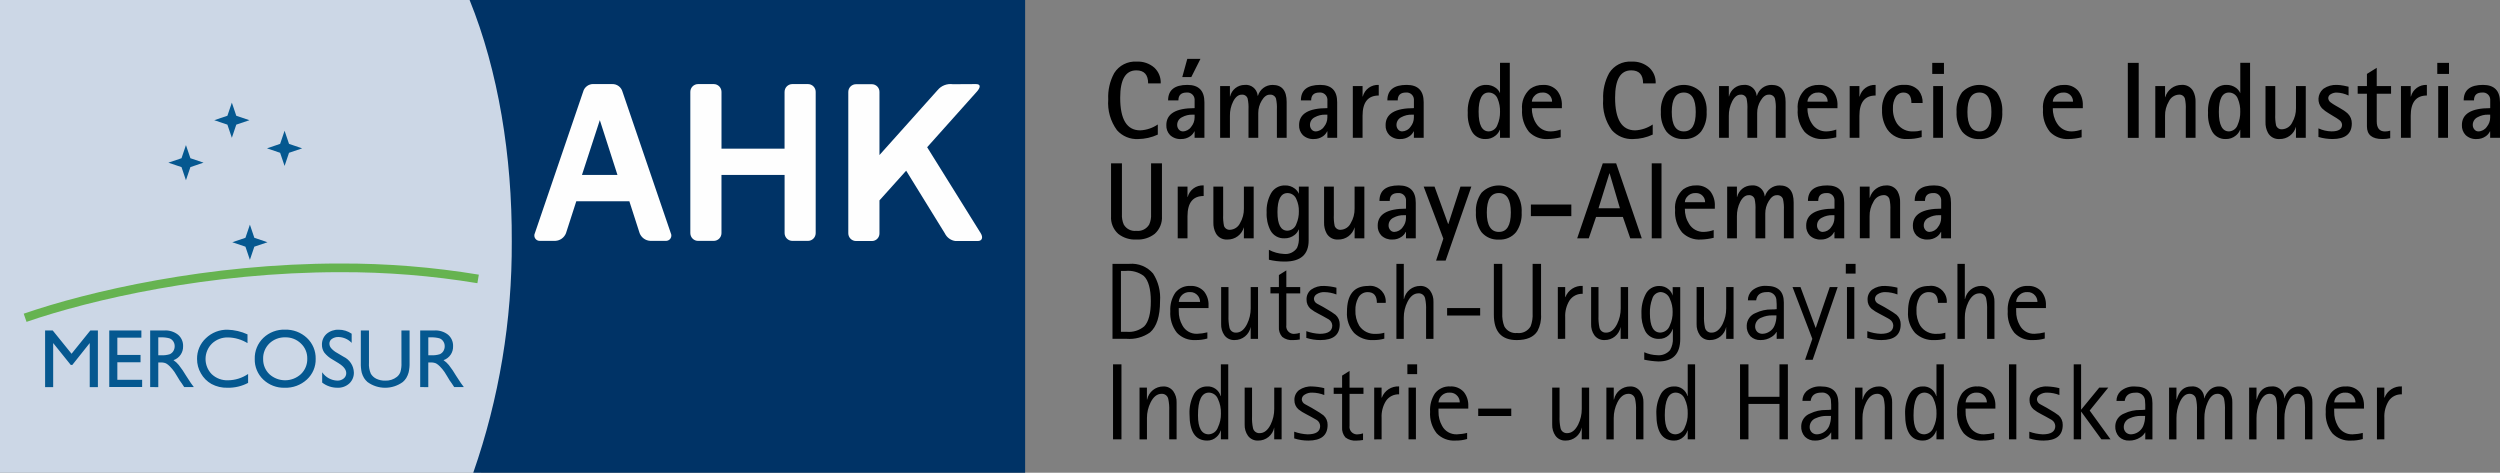 <svg xmlns="http://www.w3.org/2000/svg" id="PRINT" viewBox="98.06 77.07 1313.67 248.4">
	<rect x="98.06" y="77.07" width="1313.67" height="248.4" fill="#808080" stroke="none"/>
	<defs>
		<style>
			.cls-1 {
			fill: #fefefe;
			}

			.cls-1, .cls-2, .cls-3, .cls-4, .cls-5, .cls-6 {
			fill-rule: evenodd;
			}

			.cls-2 {
			fill: #66b350;
			}

			.cls-3 {
			fill: #055890;
			}

			.cls-5 {
			fill: #ccd7e6;
			}

			.cls-6 {
			fill: #036;
			}
		</style>
	</defs>
	<path class="cls-4" d="M1347.07,307.94v-27.19h3.88v5.27h.12c1.42-3.74,5.09-6.13,9.09-5.9v4.16c-2.75-.12-5.37,1.18-6.91,3.46-1.66,2.68-2.47,5.81-2.29,8.96v11.23l-3.88.02ZM1324.6,288.53h11.19c-.02-1.18-.41-2.34-1.15-3.27-.99-1.27-2.55-1.97-4.17-1.88-3.03-.19-5.66,2.11-5.86,5.15ZM1339.63,304.54v3.22c-2.03.58-4.13.86-6.23.82-3.66.23-7.23-1.17-9.76-3.82-2.52-3.21-3.76-7.25-3.47-11.32-.22-3.43.7-6.84,2.58-9.72,1.93-2.43,4.93-3.77,8.02-3.59,2.71-.16,5.34.92,7.13,2.92,1.65,2.1,2.48,4.73,2.35,7.4v1.31h-15.65v1.62c-.04,2.61.61,5.21,1.9,7.48,1.53,2.84,4.54,4.57,7.76,4.44,1.81-.06,3.62-.3,5.37-.76ZM1279.91,307.94v-27.19h3.88v6.27h.1c1.3-4.59,3.84-6.88,7.62-6.88,3.32-.44,6.36,1.91,6.8,5.23.03.32.06.66.04.98h.1c.48-1.45,1.27-2.77,2.32-3.88,1.37-1.52,3.34-2.38,5.41-2.33,2.04-.09,3.99.84,5.22,2.48,1.21,1.72,1.82,3.79,1.75,5.9v19.42h-3.88v-15.08c.09-2.08-.07-4.17-.48-6.2-.36-1.63-1.85-2.76-3.51-2.65-2.08,0-3.79,1.52-5.11,4.55-1.15,2.58-1.74,5.37-1.72,8.2v11.17h-3.88v-15.07c.1-2.07-.07-4.14-.5-6.17-.34-1.63-1.82-2.77-3.49-2.68-2.07,0-3.77,1.52-5.11,4.52-1.14,2.6-1.71,5.4-1.69,8.23v11.19h-3.88ZM1237.84,307.94v-27.19h3.88v6.27h.12c1.3-4.59,3.84-6.88,7.62-6.88,3.31-.42,6.34,1.91,6.77,5.23.04.32.06.66.04.98h.12c.48-1.45,1.27-2.77,2.32-3.88,1.37-1.52,3.35-2.38,5.4-2.33,2.04-.09,3.99.84,5.22,2.48,1.22,1.72,1.85,3.79,1.75,5.9v19.42h-3.87v-15.08c.09-2.08-.07-4.17-.47-6.2-.38-1.63-1.86-2.76-3.53-2.65-2.09,0-3.8,1.52-5.12,4.55-1.15,2.58-1.72,5.37-1.7,8.2v11.17h-3.88v-15.07c.09-2.07-.07-4.14-.5-6.17-.33-1.63-1.82-2.77-3.48-2.68-2.07,0-3.78,1.52-5.11,4.52-1.14,2.6-1.72,5.4-1.7,8.23v11.19h-3.87ZM1225.24,295.62h-2.29c-1.91-.03-3.81.36-5.54,1.14-1.98.66-3.34,2.49-3.38,4.59-.05,1.1.36,2.16,1.15,2.95.73.67,1.69,1.02,2.67,1,2.76-.1,5.21-1.74,6.36-4.24.72-1.72,1.07-3.58,1.04-5.46v.02ZM1225.33,307.94v-3.61h-.1c-.63,1.08-1.5,1.97-2.57,2.6-1.72,1.11-3.73,1.69-5.78,1.65-1.99.1-3.93-.63-5.34-2.01-1.39-1.53-2.09-3.56-1.97-5.62.07-2.98,1.96-5.6,4.75-6.62,2.6-1.25,5.44-1.86,8.33-1.82.89.02,1.79-.04,2.68-.17.06-1.72,0-3.44-.16-5.16-.36-2.42-2.6-4.1-5.02-3.77-3.34,0-5.21,1.44-5.62,4.33h-4.32c-.03-1.91.74-3.75,2.13-5.07,2.1-1.81,4.86-2.72,7.63-2.51,6.08,0,9.13,2.91,9.13,8.74v19.06h-3.8ZM1187.73,307.94v-39.41h3.88v23.72h.1l9.44-11.5h4.74l-9.77,12.05,10.97,15.14h-4.8l-10.58-14.5h-.1v14.5h-3.88ZM1173.31,291.21l2.29,1.37c1.46.82,2.87,1.74,4.21,2.76,1.42,1.28,2.2,3.11,2.15,5.02,0,5.48-3.37,8.22-10.12,8.22-2.53.02-5.04-.38-7.44-1.14v-3.54c2.26.81,4.64,1.28,7.03,1.4,4.4,0,6.62-1.47,6.62-4.39-.07-1.31-.76-2.5-1.87-3.18-.28-.21-1.3-.77-3.06-1.72l-2.45-1.31c-1.43-.7-2.78-1.56-4.02-2.54-1.4-1.21-2.17-2.98-2.13-4.83-.09-2.04.81-3.99,2.41-5.26,2.03-1.4,4.45-2.09,6.91-1.93,2.14.07,4.29.38,6.37.89v3.61c-2.01-.8-4.16-1.23-6.31-1.26-1.4-.06-2.79.29-3.97,1.04-.92.51-1.5,1.46-1.53,2.51.07,1.06.71,2.03,1.66,2.51,1.1.6,2.19,1.18,3.25,1.78ZM1153.72,268.53h3.86v39.41h-3.86v-39.41ZM1130.91,288.53h11.19c0-1.18-.41-2.34-1.15-3.27-.99-1.27-2.55-1.97-4.17-1.88-3.05-.19-5.66,2.11-5.86,5.15ZM1145.94,304.54v3.22c-2.03.58-4.13.86-6.23.82-3.66.23-7.23-1.17-9.76-3.82-2.52-3.21-3.76-7.25-3.47-11.32-.22-3.43.69-6.84,2.58-9.72,1.93-2.43,4.93-3.79,8.03-3.59,2.71-.16,5.32.92,7.13,2.92,1.65,2.1,2.48,4.73,2.35,7.4v1.31h-15.65v1.62c-.06,2.61.6,5.21,1.88,7.48,1.53,2.84,4.54,4.57,7.76,4.44,1.81-.06,3.62-.3,5.38-.76ZM1103.56,295.29c0,6.66,1.88,10,5.66,10,2.22-.12,4.14-1.58,4.86-3.69,1.06-2.23,1.59-4.69,1.55-7.15.1-2.7-.44-5.37-1.59-7.8-.77-1.93-2.61-3.22-4.68-3.28-3.87,0-5.79,3.97-5.79,11.92ZM1115.61,307.94v-4.63h-.12c-.38,1.28-1.11,2.44-2.11,3.34-1.33,1.27-3.12,1.96-4.96,1.93-6.2,0-9.29-4.67-9.29-14-.14-3.46.58-6.88,2.1-9.98,1.3-2.75,4.09-4.51,7.13-4.46,3.28-.22,6.26,1.91,7.13,5.07h.12v-16.68h3.87v39.41h-3.87ZM1072.86,307.94v-27.19h3.88v6.27h.11c.83-4.03,4.39-6.91,8.5-6.88,2.04-.09,3.98.84,5.21,2.48,1.22,1.72,1.85,3.79,1.76,5.9v19.42h-3.88v-15.08c.09-2.07-.07-4.14-.51-6.17-.34-1.63-1.82-2.77-3.49-2.68-2.36,0-4.29,1.52-5.79,4.52-1.28,2.56-1.94,5.37-1.92,8.23v11.19h-3.88ZM1060.2,295.62h-2.31c-1.89-.03-3.79.36-5.53,1.14-1.99.66-3.34,2.49-3.38,4.59-.06,1.1.36,2.17,1.15,2.95.73.67,1.69,1.02,2.68,1,2.75-.1,5.19-1.74,6.35-4.24.71-1.72,1.07-3.58,1.02-5.46l.02.02ZM1060.3,307.94v-3.61h-.1c-.63,1.08-1.5,1.97-2.57,2.6-1.72,1.11-3.73,1.69-5.78,1.65-1.99.1-3.92-.63-5.34-2.01-1.39-1.53-2.1-3.56-1.97-5.62.07-2.98,1.96-5.6,4.75-6.62,2.58-1.25,5.43-1.88,8.32-1.83.89.01,1.79-.05,2.68-.17.05-1.73-.01-3.45-.16-5.16-.36-2.42-2.6-4.1-5.02-3.8-3.34,0-5.21,1.46-5.61,4.35h-4.32c-.03-1.91.73-3.75,2.12-5.08,2.12-1.81,4.86-2.71,7.64-2.51,6.08,0,9.13,2.92,9.13,8.74v19.06l-3.78.02ZM1012.39,307.94v-39.41h4.43v17.06h16.29v-17.06h4.42v39.41h-4.42v-18.63h-16.29v18.63h-4.43ZM972.86,295.29c0,6.66,1.89,10,5.66,10,2.22-.12,4.14-1.58,4.86-3.69,1.05-2.23,1.58-4.69,1.53-7.15.1-2.7-.43-5.37-1.59-7.8-.77-1.93-2.61-3.22-4.68-3.28-3.85,0-5.78,3.97-5.78,11.92ZM984.9,307.94v-4.63h-.12c-.38,1.28-1.11,2.44-2.11,3.34-1.33,1.27-3.11,1.96-4.96,1.93-6.2,0-9.29-4.67-9.29-14-.15-3.46.58-6.88,2.12-9.98,1.28-2.75,4.08-4.51,7.11-4.46,3.28-.21,6.26,1.91,7.13,5.07h.12v-16.68h3.88v39.41h-3.88ZM942.16,307.94v-27.19h3.88v6.27h.12c.83-4.03,4.39-6.91,8.5-6.88,2.04-.09,3.98.84,5.21,2.48,1.23,1.72,1.85,3.79,1.76,5.9v19.42h-3.88v-15.08c.09-2.07-.07-4.14-.5-6.17-.35-1.63-1.82-2.77-3.49-2.68-2.36,0-4.3,1.52-5.82,4.52-1.27,2.56-1.92,5.38-1.92,8.23v11.19h-3.86ZM929.21,307.94v-6.27c-.77,4.07-4.38,6.99-8.52,6.91-2.06.09-4.04-.85-5.26-2.51-1.21-1.72-1.82-3.81-1.74-5.91v-19.41h3.87v15.08c-.09,2.08.07,4.16.51,6.2.35,1.62,1.82,2.74,3.49,2.65,2.33,0,4.26-1.52,5.78-4.52,1.25-2.55,1.91-5.35,1.89-8.19v-11.22h3.88v27.19h-3.89ZM874.81,291.77h17.37v3.91h-17.37v-3.91ZM853.95,288.53h11.18c0-1.18-.39-2.34-1.14-3.27-1.01-1.27-2.57-1.99-4.19-1.88-3.03-.19-5.64,2.11-5.86,5.15ZM868.99,304.54v3.22c-2.03.58-4.13.86-6.24.82-3.65.23-7.22-1.17-9.75-3.82-2.52-3.21-3.76-7.25-3.47-11.32-.22-3.43.69-6.84,2.58-9.72,1.93-2.43,4.92-3.79,8.02-3.59,2.7-.16,5.31.92,7.12,2.92,1.65,2.1,2.48,4.73,2.35,7.4v1.31h-15.65v1.62c-.06,2.61.6,5.21,1.89,7.48,1.52,2.84,4.52,4.55,7.75,4.44,1.82-.06,3.63-.3,5.39-.76ZM838.2,280.75h3.88v27.19h-3.88v-27.19ZM837.59,273.67v-5.14h5.13v5.14h-5.13ZM820.16,307.94v-27.19h3.88v5.27h.12c1.41-3.74,5.09-6.13,9.09-5.9v4.16c-2.76-.12-5.37,1.19-6.91,3.46-1.66,2.68-2.47,5.81-2.29,8.96v11.23l-3.88.02ZM814.29,304.79v3.49c-1.14.19-2.29.29-3.43.31-2.09.2-4.16-.4-5.82-1.66-1.28-1.48-1.91-3.42-1.75-5.35v-17.53h-4.42v-3.28h4.42v-6.33l3.92-2.47v8.8h7.31v3.28h-7.31v16.7c-.35,2.16,1.14,4.2,3.31,4.53.37.06.74.08,1.11.01.9-.03,1.79-.19,2.65-.5ZM787.02,291.21l2.29,1.37c1.46.82,2.87,1.74,4.22,2.76,1.42,1.28,2.2,3.11,2.14,5.02,0,5.48-3.38,8.22-10.12,8.22-2.52.02-5.02-.38-7.43-1.14v-3.54c2.26.81,4.62,1.3,7.03,1.4,4.4,0,6.61-1.47,6.61-4.39-.06-1.3-.74-2.5-1.84-3.18-.28-.21-1.3-.77-3.06-1.72l-2.45-1.31c-1.45-.7-2.79-1.56-4.06-2.54-1.38-1.21-2.16-2.98-2.12-4.83-.09-2.04.82-3.99,2.41-5.26,2.01-1.4,4.45-2.09,6.92-1.93,2.14.07,4.29.38,6.37.89v3.61c-2.01-.8-4.16-1.23-6.31-1.26-1.4-.06-2.79.29-3.97,1.04-.92.5-1.52,1.46-1.55,2.51.07,1.06.72,2.03,1.68,2.51,1.08.6,2.17,1.18,3.24,1.78ZM767.62,307.94v-6.27c-.77,4.07-4.36,7-8.52,6.91-2.06.09-4.03-.85-5.27-2.51-1.21-1.72-1.82-3.81-1.74-5.91v-19.41h3.88v15.08c-.1,2.08.07,4.16.5,6.2.35,1.62,1.84,2.74,3.49,2.65,2.35,0,4.27-1.52,5.78-4.52,1.25-2.55,1.91-5.35,1.89-8.19v-11.22h3.88v27.19h-3.9ZM727.56,295.29c0,6.66,1.88,10,5.66,10,2.22-.12,4.14-1.58,4.84-3.69,1.06-2.23,1.6-4.69,1.56-7.15.1-2.7-.45-5.37-1.6-7.8-.76-1.93-2.6-3.22-4.68-3.28-3.85,0-5.79,3.97-5.78,11.92ZM739.59,307.94v-4.63h-.12c-.38,1.28-1.11,2.44-2.12,3.34-1.33,1.27-3.11,1.96-4.96,1.93-6.2,0-9.29-4.67-9.29-14-.14-3.46.58-6.88,2.11-9.98,1.29-2.75,4.09-4.51,7.12-4.46,3.28-.21,6.26,1.91,7.13,5.07h.12v-16.68h3.88v39.41h-3.88ZM696.85,307.94v-27.19h3.88v6.27h.12c.83-4.03,4.39-6.91,8.5-6.88,2.04-.09,3.98.84,5.21,2.48,1.22,1.72,1.85,3.79,1.77,5.9v19.42h-3.88v-15.08c.09-2.07-.07-4.14-.51-6.17-.33-1.63-1.81-2.77-3.47-2.68-2.38,0-4.3,1.52-5.8,4.52-1.28,2.56-1.94,5.38-1.92,8.23v11.19h-3.88ZM682.92,268.53h4.43v39.41h-4.43v-39.41ZM1157.48,235.72h11.19c0-1.19-.39-2.33-1.14-3.27-.99-1.27-2.55-1.99-4.17-1.9-3.05-.17-5.66,2.12-5.88,5.16ZM1172.52,251.72v3.22c-2.03.6-4.13.86-6.24.82-3.65.23-7.22-1.17-9.75-3.82-2.52-3.21-3.76-7.25-3.47-11.32-.22-3.43.68-6.84,2.58-9.7,1.93-2.45,4.92-3.79,8.02-3.6,2.7-.16,5.32.92,7.13,2.93,1.65,2.1,2.48,4.73,2.34,7.38v1.31h-15.64v1.62c-.06,2.61.6,5.21,1.9,7.48,1.51,2.85,4.54,4.57,7.74,4.43,1.82-.06,3.62-.31,5.38-.76ZM1126.63,255.12v-39.41h3.88v18.49h.1c.83-4.03,4.39-6.91,8.5-6.88,2.04-.09,4,.84,5.22,2.48,1.22,1.72,1.84,3.8,1.75,5.91v19.42h-3.86v-15.08c.09-2.07-.09-4.14-.51-6.17-.33-1.63-1.82-2.77-3.48-2.67-2.37,0-4.29,1.5-5.81,4.51-1.27,2.56-1.94,5.38-1.91,8.24v11.18h-3.88ZM1120.28,251.89v3.12c-1.84.54-3.75.78-5.66.76-3.79.24-7.51-1.14-10.25-3.76-2.65-3.06-3.99-7.04-3.7-11.1,0-9.04,3.69-13.58,11.07-13.58,4.49-.61,8.63,2.54,9.25,7.04.07.61.09,1.24.03,1.85h-4.63c0-3.78-1.62-5.66-4.86-5.66-2.17-.04-4.16,1.23-5.05,3.2-.98,1.94-1.46,4.1-1.38,6.27-.13,2.86.55,5.69,2,8.17,1.93,2.92,5.3,4.55,8.78,4.29,1.49.04,2.97-.16,4.4-.6ZM1088.18,238.39l2.29,1.36c1.46.83,2.86,1.75,4.2,2.77,1.42,1.29,2.2,3.11,2.14,5.02,0,5.48-3.37,8.22-10.11,8.22-2.53.02-5.03-.38-7.43-1.14v-3.54c2.26.82,4.64,1.29,7.04,1.4,4.4,0,6.61-1.48,6.61-4.39-.06-1.3-.74-2.48-1.85-3.18-.26-.21-1.3-.77-3.06-1.72l-2.45-1.31c-1.43-.7-2.79-1.56-4.04-2.54-1.39-1.21-2.16-2.99-2.11-4.82-.09-2.04.8-4,2.41-5.27,2.01-1.4,4.45-2.08,6.9-1.93,2.16.09,4.29.38,6.39.91v3.57c-2.03-.78-4.17-1.21-6.33-1.24-1.4-.06-2.77.31-3.95,1.04-.93.51-1.52,1.46-1.56,2.51.09,1.08.71,2.03,1.68,2.52l3.24,1.76ZM1068.58,227.92h3.86v27.19h-3.86v-27.19ZM1067.97,220.85v-5.14h5.14v5.14h-5.14ZM1046.56,266.13l3.82-11.01-10.4-27.19h4.19l7.92,21.37h.13l7.31-21.37h4.16l-13.13,38.2h-4ZM1031.53,242.8h-2.29c-1.91-.03-3.8.36-5.53,1.14-1.98.67-3.34,2.51-3.38,4.59-.06,1.1.36,2.16,1.14,2.95.75.67,1.69,1.02,2.68.99,1.31-.02,2.58-.41,3.66-1.14,1.21-.71,2.14-1.81,2.68-3.09.73-1.72,1.08-3.58,1.03-5.44ZM1031.65,255.12v-3.61h-.12c-.61,1.08-1.5,1.97-2.57,2.6-1.7,1.12-3.72,1.69-5.76,1.65-1.99.1-3.92-.63-5.35-2.01-1.37-1.53-2.08-3.56-1.95-5.61.07-2.96,1.95-5.59,4.74-6.62,2.6-1.25,5.44-1.89,8.31-1.85.91.02,1.81-.04,2.7-.16.04-1.73,0-3.46-.18-5.18-.36-2.42-2.58-4.1-5-3.78-3.35,0-5.22,1.45-5.61,4.33h-4.33c-.04-1.91.73-3.75,2.12-5.08,2.11-1.81,4.86-2.71,7.64-2.51,6.07,0,9.12,2.92,9.12,8.74v19.06l-3.75.03ZM1005.11,255.12v-6.27c-.77,4.07-4.38,6.98-8.52,6.91-2.06.09-4.04-.85-5.27-2.51-1.21-1.72-1.84-3.81-1.75-5.91v-19.41h3.88v15.08c-.09,2.08.09,4.16.51,6.2.34,1.62,1.82,2.76,3.49,2.65,2.33,0,4.26-1.52,5.78-4.52,1.25-2.55,1.91-5.35,1.89-8.19v-11.22h3.87v27.19h-3.88ZM965.03,241.74c0,6.72,1.82,10.09,5.5,10.09,2.26-.1,4.23-1.58,4.96-3.72,1.03-2.23,1.55-4.67,1.49-7.13.04-2.35-.44-4.67-1.43-6.8-.73-2.1-2.68-3.54-4.9-3.65-2.04.09-3.79,1.48-4.35,3.43-.93,2.48-1.37,5.14-1.27,7.79h0ZM980.97,227.93v27.25c0,7.89-3.83,11.83-11.51,11.83-2.49-.1-4.96-.41-7.4-.93v-3.92c2.15.95,4.46,1.49,6.81,1.55,2.55.28,5.09-.73,6.75-2.67,1.12-1.92,1.63-4.13,1.48-6.34v-4.77h-.1c-.41,1.26-1.11,2.38-2.07,3.28-1.38,1.3-3.22,2-5.12,1.93-3.05.15-5.88-1.49-7.29-4.17-1.4-2.87-2.07-6.05-1.93-9.23-.13-3.44.6-6.86,2.13-9.93,1.31-2.77,4.13-4.52,7.19-4.46,1.88-.06,3.72.61,5.11,1.89.95.85,1.63,1.95,1.98,3.18v-4.46h3.97ZM949.65,255.12v-6.27c-.77,4.07-4.36,7-8.5,6.91-2.07.09-4.04-.85-5.28-2.51-1.21-1.72-1.82-3.81-1.73-5.91v-19.41h3.88v15.08c-.09,2.08.07,4.16.5,6.2.35,1.62,1.84,2.76,3.49,2.65,2.35,0,4.27-1.52,5.78-4.52,1.25-2.55,1.91-5.35,1.9-8.19v-11.22h3.88v27.19h-3.89ZM916.64,255.12v-27.19h3.88v5.26h.11c1.42-3.73,5.11-6.12,9.09-5.89v4.16c-2.74-.13-5.37,1.18-6.91,3.46-1.66,2.68-2.46,5.81-2.29,8.96v11.23l-3.88.02ZM907.83,215.72v26.72c.18,2.98-.48,5.95-1.88,8.59-1.97,3.15-5.6,4.74-10.89,4.74-8.04,0-12.03-4.45-12.03-13.33v-26.72h4.43v25.91c-.13,2.35.22,4.7,1.05,6.88,1.31,2.45,3.95,3.85,6.71,3.54,2.87.38,5.7-1.02,7.14-3.54.83-2.2,1.18-4.55,1.04-6.9v-25.89h4.43ZM858.47,238.95h17.37v3.91h-17.37v-3.91ZM831.83,255.12v-39.41h3.88v18.49h.1c.84-4.03,4.4-6.91,8.52-6.88,2.04-.09,3.98.84,5.21,2.48,1.23,1.72,1.86,3.8,1.76,5.91v19.42h-3.88v-15.08c.1-2.07-.07-4.14-.5-6.17-.34-1.63-1.82-2.77-3.49-2.67-2.36,0-4.29,1.5-5.8,4.51-1.29,2.56-1.94,5.38-1.93,8.24v11.18h-3.88ZM825.48,251.89v3.12c-1.84.54-3.75.78-5.66.76-3.8.24-7.5-1.14-10.24-3.76-2.67-3.06-4.01-7.04-3.73-11.1,0-9.04,3.69-13.58,11.08-13.58,4.5-.61,8.62,2.54,9.23,7.03.09.63.1,1.24.05,1.87h-4.64c0-3.78-1.62-5.66-4.84-5.66-2.17-.04-4.16,1.23-5.06,3.2-.98,1.94-1.46,4.1-1.39,6.27-.13,2.86.57,5.69,2,8.17,1.94,2.92,5.29,4.55,8.8,4.29,1.49.04,2.98-.16,4.4-.6ZM793.38,238.39l2.29,1.36c1.46.83,2.87,1.75,4.22,2.77,1.41,1.29,2.19,3.11,2.15,5.02,0,5.48-3.39,8.22-10.13,8.22-2.52.02-5.01-.38-7.42-1.14v-3.54c2.26.82,4.64,1.29,7.03,1.4,4.4,0,6.61-1.48,6.61-4.39-.06-1.3-.75-2.48-1.84-3.18-.28-.21-1.3-.77-3.06-1.72l-2.45-1.31c-1.44-.7-2.8-1.56-4.06-2.54-1.39-1.22-2.16-2.99-2.11-4.82-.09-2.04.8-4,2.41-5.27,2.01-1.4,4.45-2.08,6.9-1.93,2.16.07,4.3.38,6.39.91v3.57c-2.01-.78-4.16-1.21-6.33-1.24-1.39-.06-2.77.31-3.95,1.04-.92.51-1.52,1.46-1.55,2.51.07,1.08.7,2.03,1.66,2.52l3.25,1.76ZM781.06,251.97v3.49c-1.14.19-2.27.31-3.43.31-2.09.21-4.16-.39-5.8-1.68-1.3-1.47-1.93-3.4-1.75-5.35v-17.51h-4.44v-3.3h4.44v-6.33l3.91-2.45v8.78h7.29v3.3h-7.29v16.69c-.34,2.17,1.14,4.2,3.31,4.55.38.06.76.06,1.12.01.9-.04,1.79-.2,2.64-.51ZM755.25,255.12v-6.27c-.77,4.07-4.36,6.98-8.52,6.91-2.06.09-4.04-.85-5.27-2.51-1.21-1.72-1.82-3.81-1.73-5.91v-19.41h3.86v15.08c-.09,2.08.09,4.16.51,6.2.35,1.62,1.82,2.76,3.49,2.65,2.34,0,4.26-1.52,5.76-4.52,1.27-2.55,1.91-5.35,1.91-8.19v-11.22h3.85v27.19h-3.87ZM717.47,235.72h11.18c.01-1.19-.4-2.35-1.14-3.27-1.01-1.27-2.57-1.99-4.17-1.9-3.05-.17-5.66,2.12-5.86,5.16ZM732.49,251.72v3.22c-2.03.6-4.13.86-6.23.82-3.66.23-7.23-1.17-9.76-3.82-2.52-3.21-3.76-7.25-3.49-11.32-.2-3.43.7-6.84,2.6-9.7,1.93-2.45,4.92-3.79,8.03-3.6,2.7-.16,5.32.92,7.13,2.93,1.63,2.1,2.48,4.73,2.33,7.38v1.31h-15.64v1.62c-.06,2.61.6,5.21,1.9,7.48,1.52,2.85,4.52,4.57,7.75,4.43,1.81-.06,3.62-.31,5.38-.76ZM687.08,219.42v32h3.02c3.32.32,6.65-.71,9.22-2.87,2.3-2.39,3.46-6.8,3.46-13.2s-1.24-10.95-3.72-13.3c-2.73-2.01-6.1-2.95-9.48-2.63h-2.49ZM682.64,255.12v-39.41h8.86c4.74-.41,9.39,1.48,12.48,5.1,2.75,4.3,4.03,9.39,3.65,14.48,0,7.95-1.76,13.45-5.29,16.48-3.58,2.51-7.92,3.69-12.28,3.34h-7.41ZM1118.08,190.15h-1.04c-1.94-.07-3.86.39-5.57,1.33-1.53.73-2.53,2.26-2.54,3.97-.05.9.28,1.81.88,2.51.51.61,1.27.98,2.08.98,1.78-.06,3.43-.96,4.42-2.43,1.12-1.36,1.75-3.06,1.76-4.83v-1.52ZM1118.08,202.3v-3.37h-.14c-.5,1.03-1.26,1.93-2.2,2.57-1.4.98-3.08,1.49-4.8,1.44-2.13.13-4.21-.63-5.78-2.08-1.34-1.42-2.04-3.31-1.95-5.25,0-5.92,4.96-8.9,14.88-8.9v-4.73c-.18-2.1-2.03-3.65-4.11-3.47h-.07c-2.9,0-4.35,1.37-4.33,4.13h-5.41c0-5.42,3.38-8.14,10.15-8.14,5.95,0,8.93,3.04,8.93,9.12v18.68h-5.15ZM1075.35,202.3v-27.19h5.13v5.85h.12c1.09-3.85,4.62-6.48,8.6-6.45,2.47-.17,4.8,1.07,6.02,3.21.92,1.76,1.37,3.75,1.28,5.74v18.84h-5.12v-14.85c.1-1.96-.06-3.91-.48-5.81-.47-1.36-1.81-2.2-3.24-2.03-2.25.13-4.23,1.48-5.19,3.53-1.36,2.29-2.06,4.93-2,7.59v11.55h-5.13ZM1062,190.15h-1.04c-1.94-.07-3.86.39-5.57,1.33-1.53.73-2.53,2.26-2.54,3.97-.05.9.28,1.81.88,2.51.51.61,1.27.98,2.07.98,1.78-.06,3.43-.95,4.43-2.43,1.12-1.36,1.74-3.06,1.76-4.83v-1.52ZM1062,202.3v-3.37h-.14c-.48,1.03-1.26,1.93-2.2,2.57-1.4.98-3.08,1.49-4.78,1.44-2.15.13-4.23-.63-5.79-2.08-1.33-1.42-2.04-3.31-1.94-5.25,0-5.92,4.96-8.9,14.88-8.9v-4.73c-.17-2.1-2.03-3.65-4.13-3.47h-.06c-2.9,0-4.36,1.37-4.36,4.13h-5.4c0-5.42,3.38-8.14,10.15-8.14,5.94,0,8.91,3.04,8.91,9.12v18.68h-5.14ZM1005.63,202.3v-27.19h5.13v5.44h.1c.85-3.53,3.97-6.02,7.6-6.05,3.41-.39,6.5,2.07,6.88,5.5.02.07.02.16.03.25h.1c1-3.43,4.15-5.78,7.73-5.75,4.9,0,7.37,2.98,7.37,8.96v18.85h-5.14v-14.84c.1-1.96-.06-3.92-.48-5.83-.5-1.36-1.88-2.19-3.31-2-1.55,0-2.93,1.03-4.18,3.12-1.2,1.95-1.82,4.21-1.81,6.52v13.01h-5.14v-14.82c.1-1.96-.04-3.89-.45-5.81-.42-1.34-1.75-2.19-3.14-2.03-1.73,0-3.22,1.18-4.45,3.53-1.18,2.35-1.76,4.96-1.72,7.59v11.55h-5.13ZM983.41,183.31h10.62c.06-2.6-2-4.74-4.59-4.8-.16-.02-.32,0-.47,0-1.7-.07-3.33.64-4.39,1.96-.72.79-1.12,1.79-1.17,2.84ZM998.55,197.95v4.07c-2.23.57-4.52.87-6.81.93-3.66.23-7.25-1.15-9.81-3.77-2.67-3.32-3.97-7.54-3.66-11.8-.41-4.07,1.17-8.1,4.25-10.82,1.99-1.41,4.38-2.15,6.81-2.06,2.8-.17,5.53.95,7.4,3.05,1.72,2.24,2.58,5.04,2.42,7.88v1.31h-15.75c-.06,2.83.71,5.61,2.23,7.99,1.63,2.72,4.63,4.32,7.79,4.2,1.75-.06,3.5-.39,5.15-.99ZM966,162.9h5.13v39.41h-5.13v-39.41ZM943.76,168.14l-5.72,18.35h11.23l-5.41-18.35h-.1ZM926.82,202.3l13.45-39.41h7.02l13.47,39.41h-6.05l-3.88-11.23h-14.1l-3.82,11.23h-6.08ZM902.49,184.53h21.25v6.11h-21.25v-6.11ZM879.33,188.73c0,6.8,2.12,10.2,6.35,10.2s6.26-3.4,6.27-10.2c0-6.8-2.1-10.2-6.27-10.22-4.23,0-6.35,3.42-6.35,10.22ZM885.66,202.96c-3.49.22-6.88-1.23-9.13-3.91-2.12-3-3.15-6.64-2.92-10.31-.25-3.69.79-7.35,2.92-10.37,4.87-5.02,12.88-5.15,17.89-.29.1.1.21.19.29.29,2.13,3.02,3.16,6.68,2.93,10.37.22,3.68-.82,7.31-2.93,10.31-2.22,2.69-5.58,4.13-9.06,3.91ZM852.67,214.02l3.82-11.54-10.34-27.36h5.71l7.14,19.66h.12l6.37-19.66h5.72l-13.52,38.9h-5.02ZM836.86,190.15h-1.04c-1.94-.07-3.86.39-5.57,1.33-1.53.73-2.53,2.26-2.54,3.97-.05.9.28,1.81.88,2.51.51.61,1.27.98,2.07.98,1.79-.06,3.44-.96,4.45-2.43,1.11-1.36,1.73-3.06,1.75-4.83v-1.52ZM836.86,202.3v-3.37h-.14c-.48,1.03-1.24,1.93-2.2,2.57-1.4.98-3.08,1.49-4.78,1.44-2.13.13-4.23-.63-5.78-2.08-1.35-1.42-2.06-3.31-1.96-5.25,0-5.92,4.96-8.9,14.88-8.9v-4.73c-.17-2.1-2.03-3.65-4.13-3.47h-.06c-2.9,0-4.36,1.37-4.36,4.13h-5.41c0-5.42,3.39-8.14,10.15-8.14,5.95,0,8.93,3.04,8.93,9.12v18.68h-5.14ZM809.87,202.3v-5.83c-1.07,3.91-4.66,6.58-8.69,6.47-2.47.17-4.81-1.08-6.03-3.24-.95-1.76-1.4-3.73-1.33-5.73v-18.86h5.13v14.88c-.1,1.94.04,3.89.44,5.81.5,1.34,1.83,2.17,3.27,2.01,2.24-.13,4.25-1.49,5.19-3.53,1.37-2.29,2.06-4.93,2.01-7.6v-11.57h5.13v27.19h-5.13ZM769.33,188.58c0,6.47,1.75,9.71,5.25,9.71,2.12-.09,3.97-1.46,4.65-3.48.93-2.11,1.39-4.4,1.34-6.72.06-2.17-.38-4.33-1.29-6.32-.73-1.94-2.58-3.24-4.65-3.25-3.53,0-5.31,3.35-5.31,10.06ZM785.71,175.12v28.28c0,7.41-4.19,11.13-12.56,11.11-2.8.02-5.6-.32-8.33-.96v-5.22c2.42,1.3,5.09,2.04,7.83,2.17,2.73.35,5.41-.88,6.95-3.15.76-1.71,1.09-3.57.98-5.44v-4.23h-.12c-.43,1.14-1.18,2.15-2.16,2.87-1.52,1.18-3.39,1.81-5.31,1.75-3.05.15-5.92-1.48-7.36-4.18-1.47-2.9-2.16-6.14-2-9.39-.18-3.49.61-6.94,2.27-10.01,1.5-2.7,4.39-4.33,7.48-4.21,1.82-.05,3.59.54,5.03,1.65.95.7,1.69,1.65,2.17,2.73v-3.76h5.12ZM751.68,202.3v-5.83c-1.07,3.89-4.64,6.56-8.68,6.47-2.46.17-4.81-1.08-6.02-3.24-.95-1.76-1.4-3.75-1.33-5.75v-18.84h5.14v14.88c-.1,1.94.06,3.89.45,5.81.48,1.34,1.84,2.17,3.27,2.01,2.25-.14,4.23-1.5,5.18-3.54,1.36-2.3,2.04-4.93,2-7.58v-11.57h5.14v27.19h-5.14ZM716.91,202.3v-27.19h5.14v5.48h.1c.99-3.77,4.51-6.33,8.4-6.1v5.57c-5.67,0-8.5,3.56-8.5,10.68v11.55h-5.14ZM708.63,162.9v27.74c.23,3.53-1.18,6.97-3.82,9.32-2.75,2.12-6.14,3.17-9.6,2.98-3.44.19-6.83-.86-9.54-2.98-2.63-2.36-4.03-5.79-3.79-9.32v-27.74h5.72v26.66c-.12,1.88.22,3.75.95,5.48,1.33,2.34,3.94,3.65,6.61,3.33,2.71.33,5.37-.96,6.77-3.33.76-1.72,1.1-3.6.98-5.48v-26.66h5.74ZM1406.56,137.32h-1.03c-1.94-.06-3.87.4-5.57,1.34-1.53.73-2.52,2.27-2.54,3.97-.04.92.28,1.81.88,2.51.51.62,1.27.98,2.07.98,1.79-.05,3.44-.95,4.45-2.44,1.11-1.36,1.74-3.06,1.75-4.82v-1.54ZM1406.56,149.49v-3.37h-.14c-.48,1.03-1.24,1.92-2.2,2.57-1.4.98-3.08,1.48-4.78,1.44-2.13.13-4.23-.63-5.78-2.09-1.34-1.41-2.04-3.31-1.95-5.25,0-5.92,4.96-8.9,14.88-8.9v-4.71c-.17-2.1-2.01-3.66-4.11-3.49h-.09c-2.9,0-4.33,1.39-4.33,4.13h-5.41c0-5.42,3.39-8.14,10.14-8.14,5.97,0,8.94,3.04,8.94,9.12v18.68h-5.15ZM1379.27,149.48v-27.18h5.14v27.18h-5.14ZM1378.77,110.09h6.16v5.83h-6.16v-5.83ZM1359.69,149.49v-27.19h5.13v5.5h.1c.99-3.78,4.49-6.33,8.39-6.11v5.57c-5.66,0-8.5,3.56-8.49,10.68v11.55h-5.13ZM1354.04,145.72v3.98c-1.34.29-2.71.44-4.08.43-5.44,0-8.15-2.22-8.15-6.64v-17.18h-4.86v-4.01h4.86v-6.39l5.15-3.21v9.61h7.53v4.03h-7.53v14.5c0,3.53,1.45,5.31,4.32,5.31.95-.01,1.87-.14,2.77-.42ZM1325.39,132.59l2.17,1.25c1.52.81,2.95,1.79,4.23,2.95,1.36,1.36,2.1,3.21,2.07,5.13,0,5.47-3.41,8.21-10.22,8.21-2.48-.02-4.93-.38-7.31-1.08v-4.53c2.16,1,4.49,1.55,6.88,1.59,3.68,0,5.53-1.17,5.53-3.48-.07-1.02-.62-1.97-1.49-2.54-.9-.67-1.85-1.28-2.84-1.84l-2.65-1.62c-1.33-.76-2.53-1.66-3.63-2.72-2.6-2.92-2.33-7.38.57-9.98.12-.1.23-.19.35-.29,2.04-1.39,4.48-2.07,6.94-1.96,1.23.02,2.44.15,3.63.4.83.19,1.68.36,2.54.55v4.64c-1.94-.95-4.06-1.48-6.21-1.56-1.08-.03-2.15.25-3.08.8-.81.39-1.34,1.19-1.4,2.08.06.93.54,1.78,1.31,2.31.83.61,1.71,1.18,2.61,1.69ZM1304.52,149.49v-5.83c-1.05,3.91-4.64,6.58-8.68,6.47-2.46.17-4.81-1.08-6.02-3.24-.95-1.77-1.4-3.75-1.31-5.75v-18.85h5.12v14.88c-.1,1.94.05,3.9.44,5.81.5,1.36,1.84,2.19,3.27,2.01,2.24-.13,4.25-1.5,5.19-3.54,1.36-2.31,2.04-4.93,2-7.6v-11.55h5.14v27.19h-5.14ZM1264,135.92c0,6.8,1.78,10.2,5.35,10.2,2.07-.12,3.87-1.48,4.52-3.43.95-2.15,1.42-4.48,1.37-6.83.09-2.35-.35-4.69-1.25-6.86-.7-1.99-2.58-3.31-4.68-3.31-3.55,0-5.31,3.41-5.31,10.23ZM1275.25,149.49v-4.19h-.12c-.45,1.18-1.21,2.2-2.2,2.99-1.49,1.24-3.39,1.9-5.33,1.84-2.95.12-5.69-1.41-7.13-3.98-1.59-3.01-2.35-6.39-2.16-9.79-.21-3.76.67-7.5,2.52-10.77,1.49-2.49,4.22-4,7.12-3.91,1.84-.06,3.63.5,5.12,1.59.96.72,1.72,1.68,2.19,2.79v-15.98h5.14v39.41h-5.15ZM1230.6,149.49v-27.19h5.13v5.83h.1c1.11-3.84,4.62-6.47,8.62-6.45,2.47-.18,4.8,1.06,6.02,3.21.92,1.76,1.36,3.75,1.28,5.75v18.84h-5.13v-14.84c.1-1.95-.06-3.89-.47-5.81-.47-1.36-1.81-2.2-3.24-2.02-2.25.13-4.25,1.5-5.19,3.54-1.36,2.29-2.06,4.92-2,7.57v11.55h-5.13ZM1216.16,110.09h5.72v39.41h-5.72v-39.41ZM1176.75,130.49h10.62c.06-2.6-2-4.75-4.6-4.8-.16-.01-.32,0-.47.02-1.69-.09-3.32.62-4.39,1.94-.71.79-1.12,1.8-1.17,2.85ZM1191.89,145.14v4.07c-2.23.57-4.52.88-6.81.93-3.68.22-7.25-1.15-9.82-3.76-2.67-3.34-3.97-7.54-3.66-11.8-.41-4.07,1.18-8.1,4.25-10.82,1.98-1.41,4.37-2.15,6.81-2.06,2.8-.18,5.53.95,7.4,3.05,1.73,2.24,2.61,5.04,2.45,7.88v1.31h-15.75c-.07,2.82.7,5.6,2.22,7.98,1.65,2.71,4.62,4.32,7.79,4.2,1.75-.05,3.49-.38,5.13-.98ZM1131.88,135.92c0,6.8,2.1,10.2,6.33,10.2s6.27-3.4,6.27-10.2-2.1-10.21-6.27-10.23c-4.23,0-6.33,3.42-6.33,10.23ZM1138.21,150.13c-3.49.22-6.87-1.22-9.12-3.91-2.13-3.01-3.15-6.64-2.93-10.31-.24-3.69.8-7.35,2.93-10.37,4.85-5.03,12.88-5.15,17.89-.28.1.09.19.18.28.28,2.13,3.02,3.17,6.68,2.93,10.37.22,3.68-.8,7.31-2.93,10.31-2.22,2.68-5.59,4.13-9.06,3.91ZM1113.9,149.48v-27.18h5.12v27.18h-5.12ZM1113.39,110.09h6.16v5.83h-6.16v-5.83ZM1107.84,145.56v3.54c-2.45.72-4.99,1.06-7.52,1.02-4.17.28-8.17-1.65-10.55-5.08-1.92-3.01-2.9-6.53-2.75-10.11-.19-3.38.78-6.74,2.75-9.49,2.19-2.58,5.47-3.98,8.84-3.76,2.93-.25,5.8.89,7.76,3.08,1.38,1.85,2.09,4.13,1.97,6.43h-5.89c0-3.66-1.39-5.49-4.17-5.49-1.66-.03-3.19.83-4.04,2.25-1.08,1.81-1.6,3.91-1.5,6.01-.12,2.86.64,5.67,2.17,8.08,1.97,2.77,5.24,4.32,8.62,4.07,1.46.03,2.9-.16,4.32-.55ZM1070,149.49v-27.19h5.12v5.5h.12c.99-3.78,4.49-6.33,8.4-6.11v5.57c-5.67,0-8.52,3.56-8.52,10.68v11.55h-5.12ZM1047.83,130.49h10.6c.07-2.6-1.98-4.74-4.58-4.8-.16-.01-.32,0-.48.02-1.69-.09-3.32.62-4.39,1.94-.7.79-1.12,1.8-1.15,2.85ZM1062.97,145.14v4.07c-2.23.57-4.52.88-6.81.93-3.66.22-7.25-1.15-9.82-3.76-2.67-3.34-3.97-7.54-3.64-11.8-.41-4.07,1.17-8.1,4.23-10.82,1.98-1.41,4.37-2.15,6.81-2.06,2.81-.18,5.54.95,7.4,3.05,1.73,2.24,2.61,5.04,2.45,7.88v1.31h-15.75c-.07,2.83.71,5.6,2.25,7.98,1.63,2.71,4.61,4.32,7.77,4.2,1.75-.05,3.47-.38,5.12-.98ZM1001.37,149.49v-27.19h5.14v5.44h.1c.83-3.53,3.97-6.02,7.59-6.05,3.43-.4,6.5,2.06,6.9,5.48,0,.09.02.18.02.26h.12c1.01-3.44,4.16-5.78,7.73-5.75,4.9,0,7.36,2.97,7.36,8.96v18.84h-5.15v-14.84c.12-1.95-.04-3.92-.47-5.83-.51-1.36-1.88-2.19-3.32-2-1.53,0-2.93,1.03-4.17,3.12-1.21,1.96-1.84,4.23-1.82,6.52v13.03h-5.14v-14.84c.1-1.94-.04-3.89-.44-5.81-.43-1.33-1.75-2.19-3.15-2.02-1.73,0-3.21,1.18-4.43,3.54-1.18,2.35-1.78,4.94-1.74,7.57v11.55h-5.12ZM976.52,135.92c0,6.8,2.11,10.2,6.33,10.2s6.27-3.4,6.27-10.2-2.09-10.21-6.27-10.23c-4.22,0-6.33,3.42-6.33,10.23ZM982.85,150.13c-3.49.22-6.87-1.22-9.12-3.91-2.12-3.01-3.15-6.64-2.93-10.31-.24-3.69.8-7.35,2.93-10.37,4.87-5.03,12.88-5.15,17.9-.29.09.1.19.19.28.29,2.15,3.02,3.18,6.68,2.93,10.37.23,3.68-.8,7.31-2.93,10.31-2.22,2.68-5.59,4.13-9.05,3.91ZM966.51,142.46v5.33c-3.24,1.52-6.77,2.3-10.35,2.35-4.2.2-8.28-1.49-11.1-4.64-3.41-4.67-5.05-10.4-4.59-16.18-.25-4.81.84-9.61,3.15-13.85,2.52-4.03,7.04-6.33,11.77-6.02,3.43-.19,6.78.96,9.35,3.21,2.26,2.13,3.47,5.13,3.32,8.23h-6.61c0-4.56-2.07-6.85-6.23-6.85-5.66,0-8.48,4.78-8.48,14.38,0,11.44,3.53,17.15,10.58,17.15,3.28-.16,6.46-1.24,9.19-3.09ZM903.01,130.49h10.62c.06-2.58-1.99-4.74-4.58-4.8-.16-.01-.32,0-.5.02-1.68-.09-3.31.62-4.37,1.94-.71.79-1.14,1.8-1.17,2.85ZM918.15,145.14v4.07c-2.23.57-4.52.88-6.81.93-3.68.22-7.25-1.15-9.83-3.76-2.65-3.34-3.95-7.54-3.65-11.8-.41-4.07,1.17-8.1,4.25-10.82,1.97-1.41,4.37-2.15,6.81-2.06,2.8-.18,5.53.95,7.4,3.05,1.74,2.24,2.61,5.04,2.45,7.88v1.31h-15.75c-.07,2.82.7,5.6,2.22,7.98,1.65,2.71,4.62,4.32,7.79,4.2,1.75-.05,3.49-.38,5.13-.98ZM875.03,135.92c0,6.8,1.79,10.2,5.35,10.2,2.07-.1,3.88-1.46,4.53-3.43.95-2.15,1.41-4.48,1.37-6.83.07-2.35-.35-4.69-1.25-6.86-.72-1.99-2.58-3.31-4.68-3.31-3.55,0-5.33,3.41-5.33,10.23ZM886.27,149.49v-4.19h-.12c-.45,1.18-1.23,2.2-2.2,2.99-1.5,1.24-3.4,1.9-5.34,1.84-2.93.12-5.69-1.41-7.12-3.98-1.6-3.01-2.35-6.39-2.17-9.79-.21-3.75.67-7.48,2.52-10.77,1.49-2.49,4.22-4,7.12-3.91,1.84-.06,3.63.5,5.12,1.59.98.7,1.74,1.68,2.19,2.79v-15.98h5.14v39.41h-5.14ZM841.01,137.32h-1.02c-1.96-.06-3.88.4-5.59,1.34-1.53.73-2.51,2.27-2.54,3.97-.04.92.28,1.81.88,2.51.51.62,1.28.98,2.08.98,1.78-.06,3.43-.95,4.44-2.44,1.11-1.36,1.73-3.06,1.75-4.82v-1.54ZM841.01,149.49v-3.37h-.13c-.5,1.03-1.25,1.92-2.22,2.57-1.4.98-3.08,1.48-4.78,1.44-2.13.13-4.23-.63-5.78-2.09-1.34-1.41-2.06-3.31-1.95-5.25,0-5.92,4.96-8.9,14.88-8.9v-4.71c-.17-2.1-2.01-3.66-4.11-3.49h-.07c-2.89,0-4.33,1.39-4.33,4.13h-5.44c0-5.42,3.39-8.14,10.15-8.14,5.95,0,8.93,3.04,8.93,9.12v18.68h-5.14ZM808.92,149.49v-27.19h5.13v5.5h.1c.99-3.78,4.51-6.35,8.4-6.11v5.57c-5.67,0-8.51,3.56-8.51,10.68v11.55h-5.13ZM795.56,137.32h-1.04c-1.94-.06-3.87.4-5.57,1.34-1.53.73-2.53,2.27-2.54,3.97-.05.92.28,1.81.87,2.51.51.62,1.27.96,2.07.98,1.79-.05,3.44-.95,4.44-2.44,1.12-1.36,1.74-3.06,1.76-4.82v-1.54ZM795.56,149.49v-3.37h-.15c-.48,1.03-1.24,1.92-2.19,2.57-1.41.98-3.09,1.48-4.8,1.44-2.13.13-4.23-.63-5.78-2.09-1.34-1.41-2.06-3.31-1.95-5.25,0-5.92,4.96-8.9,14.88-8.9v-4.71c-.19-2.1-2.03-3.66-4.13-3.49h-.06c-2.9,0-4.35,1.39-4.35,4.13h-5.39c0-5.42,3.39-8.14,10.15-8.14,5.95,0,8.93,3.04,8.91,9.12v18.68h-5.15ZM739.2,149.49v-27.19h5.14v5.44h.1c.83-3.53,3.96-6.02,7.6-6.05,3.41-.4,6.5,2.07,6.88,5.5.01.07.01.16.03.25h.1c.99-3.44,4.16-5.79,7.73-5.75,4.9,0,7.37,2.97,7.37,8.96v18.84h-5.13v-14.84c.1-1.95-.06-3.92-.48-5.83-.5-1.36-1.88-2.19-3.31-2-1.55,0-2.95,1.03-4.19,3.12-1.19,1.97-1.82,4.23-1.81,6.52v13.03h-5.13v-14.84c.1-1.94-.04-3.89-.45-5.81-.43-1.34-1.75-2.19-3.15-2.02-1.72,0-3.21,1.18-4.44,3.54-1.18,2.35-1.78,4.94-1.72,7.57v11.55h-5.14ZM719.31,117.55l2.63-9.54h6.92l-4.8,9.54h-4.74ZM725.78,137.32h-1.04c-1.94-.06-3.86.4-5.57,1.34-1.53.73-2.53,2.27-2.54,3.97-.04.92.28,1.81.88,2.51.51.62,1.28.96,2.07.98,1.79-.05,3.44-.95,4.44-2.44,1.12-1.36,1.75-3.06,1.77-4.82v-1.54ZM725.78,149.49v-3.37h-.13c-.48,1.03-1.25,1.92-2.2,2.57-1.4.98-3.09,1.48-4.8,1.44-2.13.13-4.22-.63-5.78-2.09-1.34-1.41-2.04-3.31-1.94-5.25,0-5.92,4.94-8.9,14.86-8.9v-4.71c-.17-2.1-2.01-3.66-4.1-3.49h-.09c-2.89,0-4.33,1.39-4.33,4.13h-5.41c0-5.42,3.39-8.14,10.15-8.14,5.95,0,8.93,3.04,8.93,9.12v18.68h-5.16ZM706.45,142.46v5.33c-3.24,1.52-6.76,2.3-10.34,2.35-4.21.22-8.3-1.49-11.1-4.64-3.43-4.67-5.06-10.4-4.61-16.18-.25-4.81.84-9.61,3.15-13.85,2.52-4.03,7.05-6.33,11.78-6.02,3.42-.19,6.77.96,9.34,3.21,2.24,2.13,3.46,5.13,3.31,8.23h-6.61c0-4.56-2.07-6.85-6.21-6.85-5.64,0-8.48,4.78-8.48,14.38,0,11.44,3.52,17.15,10.56,17.15,3.3-.16,6.48-1.24,9.2-3.09Z"/>
	<path class="cls-5" d="M348.87,77.07H98.06v248.4h252.73c13.61-38.97,20.45-80.1,20.23-121.52.14-45.75-7.15-89.6-22.14-126.88"/>
	<path class="cls-3" d="M155.46,250.72h16.89v3.79h-12.63v9.07h12.19v3.84h-12.19v9.23h13.03v3.79h-17.28v-29.72ZM182.53,254.33h-1.3v9.41h1.63c1.49.1,2.99-.1,4.42-.55.79-.35,1.44-.93,1.88-1.66.47-.77.7-1.66.69-2.55.02-.9-.25-1.79-.74-2.54-.5-.77-1.24-1.34-2.11-1.62-1.46-.38-2.96-.54-4.47-.48ZM176.97,280.48v-29.77h7.47c2.57-.15,5.12.64,7.16,2.23,1.78,1.5,2.76,3.73,2.67,6.05.12,3.29-1.93,6.27-5.05,7.34,1.05.7,2,1.56,2.8,2.55,1.4,1.79,2.68,3.68,3.84,5.65,1.03,1.67,1.86,2.94,2.48,3.8l1.58,2.15h-5.06l-1.3-1.97c-.04-.06-.13-.19-.26-.36l-.83-1.17-1.32-2.17-1.43-2.32c-.73-1.04-1.53-2.01-2.44-2.92-.58-.61-1.24-1.12-1.97-1.55-.93-.39-1.96-.55-2.96-.48h-1.12v12.95l-4.26-.02ZM228.43,273.57v4.7c-3.34,1.75-7.06,2.63-10.82,2.55-2.94.09-5.86-.6-8.46-2-2.3-1.31-4.2-3.22-5.5-5.53-1.36-2.31-2.06-4.93-2.04-7.6-.07-4.14,1.62-8.11,4.66-10.92,3.06-2.95,7.19-4.55,11.44-4.45,3.6.12,7.14.95,10.41,2.45v4.6c-3.08-1.88-6.59-2.92-10.19-2.99-3.17-.1-6.21,1.07-8.5,3.24-4.46,4.44-4.49,11.65-.06,16.13h.01c2.31,2.15,5.35,3.27,8.5,3.15,3.76-.04,7.44-1.19,10.56-3.32ZM248.02,254.33c-3.12-.1-6.16,1.05-8.4,3.19-2.2,2.15-3.4,5.11-3.29,8.17-.07,3.02,1.12,5.92,3.29,8.01,4.71,4.29,11.9,4.26,16.58-.06,2.2-2.12,3.41-5.06,3.32-8.12.07-3-1.14-5.9-3.32-7.94-2.19-2.14-5.14-3.31-8.18-3.25ZM247.85,250.29c4.26-.13,8.39,1.44,11.49,4.35,3.02,2.83,4.7,6.83,4.6,10.97.12,4.14-1.59,8.12-4.64,10.91-3.18,2.91-7.38,4.46-11.68,4.3-4.15.13-8.2-1.43-11.22-4.3-2.96-2.82-4.59-6.76-4.48-10.84-.12-4.16,1.52-8.17,4.52-11.06,3.06-2.91,7.17-4.48,11.41-4.33ZM276.1,268l-3.24-1.97c-1.68-.92-3.15-2.16-4.35-3.63-.86-1.23-1.31-2.67-1.28-4.16-.07-2.17.82-4.26,2.43-5.72,1.75-1.5,4.03-2.29,6.35-2.2,2.43-.02,4.82.73,6.84,2.1v4.82c-1.81-1.91-4.3-3-6.91-3.08-1.23-.05-2.44.29-3.46.98-.83.54-1.34,1.48-1.33,2.48.01.92.36,1.81.98,2.49.91,1.01,1.98,1.84,3.18,2.47l3.25,1.93c3.22,1.52,5.33,4.7,5.45,8.26.07,2.19-.8,4.32-2.41,5.82-1.7,1.53-3.94,2.34-6.21,2.23-2.92.02-5.74-.93-8.04-2.71v-5.41c1.81,2.65,4.78,4.29,7.99,4.38,1.19.04,2.38-.35,3.32-1.11.86-.68,1.36-1.72,1.34-2.81,0-1.81-1.31-3.53-3.92-5.15ZM308.99,250.72h4.29v16.89c.06,1.75-.12,3.49-.51,5.19-.28,1.02-.7,2.01-1.24,2.92-.5.77-1.1,1.48-1.79,2.07-5.53,4.04-13.04,4.06-18.57.02-.7-.61-1.31-1.31-1.81-2.09-.54-.89-.95-1.87-1.23-2.87-.38-1.73-.53-3.5-.47-5.27v-16.86h4.28v16.89c-.15,2,.19,4.01.98,5.85.69,1.14,1.7,2.06,2.9,2.64,1.45.69,3.04,1.02,4.63.98,2.23.1,4.43-.6,6.18-1.98.82-.67,1.45-1.53,1.82-2.53.46-1.6.65-3.28.56-4.96l-.02-16.89ZM324.41,254.33h-1.29v9.41h1.62c1.5.1,3-.1,4.43-.55.79-.35,1.45-.93,1.89-1.66.45-.77.7-1.66.68-2.55.02-.9-.25-1.79-.76-2.54-.48-.77-1.22-1.34-2.1-1.62-1.46-.38-2.98-.54-4.48-.48ZM318.86,280.48v-29.77h7.45c2.58-.15,5.13.64,7.18,2.23,1.76,1.5,2.74,3.73,2.65,6.05.13,3.29-1.91,6.27-5.03,7.34,1.05.71,2,1.56,2.8,2.55,1.4,1.79,2.67,3.68,3.82,5.65,1.05,1.67,1.88,2.94,2.49,3.8l1.58,2.15h-5.06l-1.3-1.96c-.04-.07-.13-.2-.25-.36l-.84-1.18-1.3-2.16-1.44-2.32c-.73-1.05-1.53-2.03-2.44-2.93-.57-.6-1.24-1.12-1.97-1.55-.93-.38-1.96-.55-2.96-.48h-1.13v12.95l-4.26-.02ZM205.01,162.54l-6.9,2.34-2.34,6.91-2.33-6.91-6.91-2.34,6.91-2.33,2.33-6.9,2.34,6.9,6.9,2.33ZM229.13,140.23l-6.91,2.33-2.33,6.92-2.34-6.92-6.91-2.33,6.91-2.33,2.34-6.9,2.33,6.9,6.91,2.33ZM256.83,155.02l-6.9,2.34-2.33,6.91-2.34-6.91-6.9-2.34,6.9-2.35,2.34-6.9,2.33,6.9,6.9,2.35ZM238.61,204.36l-6.91,2.33-2.33,6.91-2.34-6.91-6.9-2.33,6.9-2.34,2.34-6.91,2.33,6.91,6.91,2.34ZM145.53,250.72h3.97v29.77h-4.29v-23.16l-9.16,11.51h-.8l-9.25-11.51v23.16h-4.24v-29.77h4l9.9,12.24,9.87-12.24Z"/>
	<path class="cls-2" d="M110.53,241.9c34.22-11.8,96.9-26.36,166.26-26.37,24.42-.07,48.79,1.88,72.88,5.86l-.76,4.49c-23.84-3.94-47.96-5.88-72.13-5.79-68.73,0-131.07,14.47-164.78,26.11l-1.48-4.29v-.02Z"/>
	<path class="cls-6" d="M346.74,325.47c13.61-38.97,20.45-80.1,20.24-121.53.21-44.69-7.04-89.61-22.16-126.86h291.91v248.39h-290Z"/>
	<path class="cls-1" d="M510.33,125.32c0-2.25,1.84-4.08,4.1-4.07h-.01,8.18c2.24,0,4.08,1.82,4.08,4.07v74.27c-.01,2.24-1.85,4.06-4.1,4.06h-8.11c-2.26.01-4.1-1.81-4.13-4.06v-30.6h-33.17v30.6c-.01,2.24-1.85,4.07-4.1,4.06h-8.17c-2.26.01-4.08-1.81-4.1-4.06v-74.27c.02-2.25,1.83-4.07,4.1-4.07h8.18c2.26-.01,4.08,1.82,4.1,4.07v29.88h33.14v-29.88Z"/>
	<path class="cls-1" d="M611.29,125.32c2.01-2.25,2.32-4.1-.44-4.07l-12.08.07c-3.05-.44-6.11.75-8.05,3.12l-30.53,34.1v-33.15c.04-2.2-1.72-4.02-3.92-4.07h-8.39c-2.25,0-4.07,1.81-4.07,4.07v74.26c0,2.24,1.82,4.07,4.07,4.07h8.36c2.19,0,3.95-1.78,3.95-3.96v-17.39l14.03-15.61,20.3,32.89c1.06,2.22,3.15,3.75,5.58,4.07h11.73c2.26,0,2.96-1.82,1.59-4.07l-28.17-45.22,26.02-29.11Z"/>
	<path class="cls-1" d="M403.87,168.98h18.64l-9.26-28.79-9.38,28.79ZM419.7,121.25c2.55-.1,4.83,1.59,5.48,4.07l25.36,74.27c.69,1.39.13,3.08-1.27,3.76-.44.23-.95.33-1.44.3l-8.11-.02c-2.49-.14-4.67-1.73-5.56-4.05l-5.39-16.74h-27.89l-5.4,16.74c-.89,2.32-3.06,3.91-5.54,4.05h-8.12c-1.55.1-2.87-1.08-2.98-2.63-.03-.5.06-.99.29-1.43l25.35-74.27c.64-2.46,2.92-4.16,5.47-4.07h9.74Z"/>
</svg>